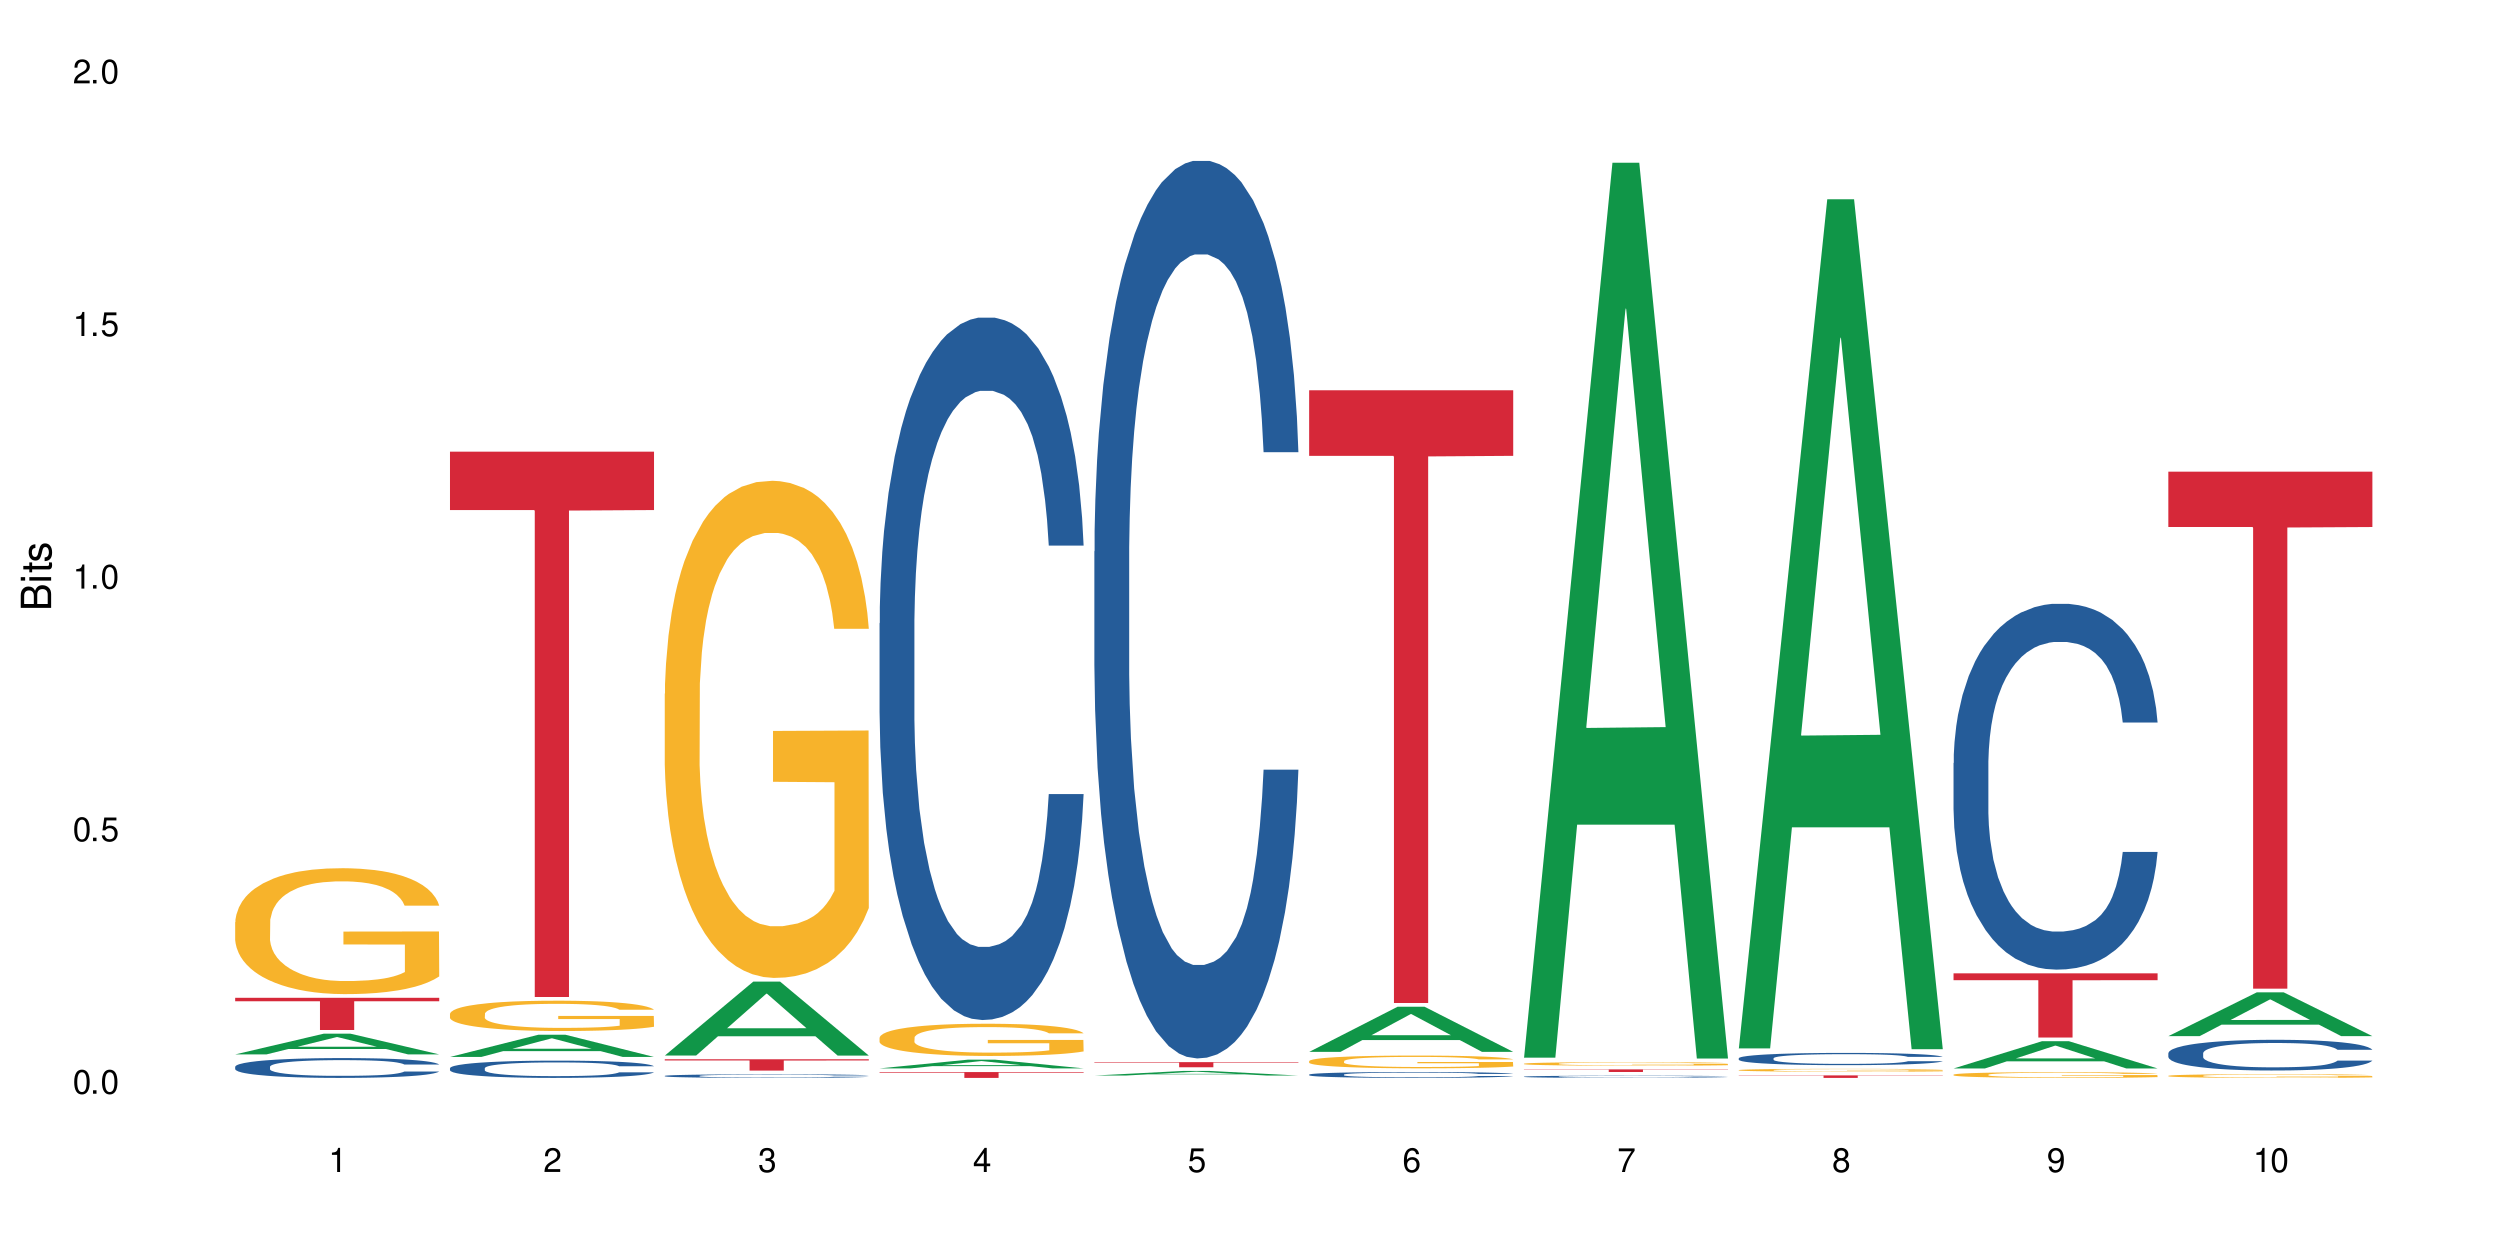 <?xml version="1.0" encoding="UTF-8"?>
<svg xmlns="http://www.w3.org/2000/svg" xmlns:xlink="http://www.w3.org/1999/xlink" width="720" height="360" viewBox="0 0 720 360">
<defs>
<g>
<g id="glyph-0-0">
</g>
<g id="glyph-0-1">
<path d="M 2.641 -6.938 C 2 -6.938 1.422 -6.656 1.078 -6.172 C 0.641 -5.562 0.406 -4.641 0.406 -3.359 C 0.406 -1.016 1.188 0.219 2.641 0.219 C 4.078 0.219 4.859 -1.016 4.859 -3.297 C 4.859 -4.641 4.656 -5.547 4.203 -6.172 C 3.844 -6.656 3.281 -6.938 2.641 -6.938 Z M 2.641 -6.188 C 3.547 -6.188 4 -5.25 4 -3.375 C 4 -1.406 3.562 -0.484 2.625 -0.484 C 1.734 -0.484 1.281 -1.438 1.281 -3.344 C 1.281 -5.25 1.734 -6.188 2.641 -6.188 Z M 2.641 -6.188 "/>
</g>
<g id="glyph-0-2">
<path d="M 1.828 -1 L 0.828 -1 L 0.828 0 L 1.828 0 Z M 1.828 -1 "/>
</g>
<g id="glyph-0-3">
<path d="M 4.562 -6.797 L 1.062 -6.797 L 0.547 -3.094 L 1.328 -3.094 C 1.719 -3.562 2.047 -3.734 2.578 -3.734 C 3.484 -3.734 4.062 -3.109 4.062 -2.094 C 4.062 -1.125 3.484 -0.531 2.578 -0.531 C 1.828 -0.531 1.375 -0.906 1.188 -1.672 L 0.328 -1.672 C 0.453 -1.109 0.547 -0.844 0.75 -0.594 C 1.125 -0.078 1.828 0.219 2.594 0.219 C 3.969 0.219 4.922 -0.781 4.922 -2.219 C 4.922 -3.562 4.031 -4.484 2.719 -4.484 C 2.25 -4.484 1.859 -4.359 1.469 -4.062 L 1.734 -5.969 L 4.562 -5.969 Z M 4.562 -6.797 "/>
</g>
<g id="glyph-0-4">
<path d="M 2.484 -4.938 L 2.484 0 L 3.328 0 L 3.328 -6.938 L 2.766 -6.938 C 2.469 -5.875 2.281 -5.734 0.984 -5.562 L 0.984 -4.938 Z M 2.484 -4.938 "/>
</g>
<g id="glyph-0-5">
<path d="M 4.859 -0.828 L 1.281 -0.828 C 1.359 -1.406 1.672 -1.781 2.5 -2.281 L 3.469 -2.828 C 4.406 -3.344 4.906 -4.062 4.906 -4.906 C 4.906 -5.484 4.672 -6.031 4.266 -6.406 C 3.859 -6.766 3.375 -6.938 2.719 -6.938 C 1.859 -6.938 1.219 -6.625 0.844 -6.031 C 0.609 -5.672 0.5 -5.234 0.484 -4.531 L 1.328 -4.531 C 1.359 -5.016 1.406 -5.281 1.531 -5.516 C 1.75 -5.938 2.188 -6.203 2.703 -6.203 C 3.469 -6.203 4.031 -5.641 4.031 -4.891 C 4.031 -4.344 3.719 -3.859 3.125 -3.516 L 2.234 -3 C 0.812 -2.172 0.406 -1.531 0.328 -0.016 L 4.859 -0.016 Z M 4.859 -0.828 "/>
</g>
<g id="glyph-0-6">
<path d="M 2.125 -3.188 L 2.578 -3.188 C 3.5 -3.188 3.984 -2.766 3.984 -1.922 C 3.984 -1.062 3.469 -0.531 2.594 -0.531 C 1.656 -0.531 1.203 -1 1.156 -2.016 L 0.312 -2.016 C 0.344 -1.453 0.438 -1.094 0.609 -0.781 C 0.953 -0.109 1.625 0.219 2.547 0.219 C 3.953 0.219 4.859 -0.625 4.859 -1.938 C 4.859 -2.828 4.516 -3.297 3.703 -3.594 C 4.344 -3.844 4.656 -4.328 4.656 -5.031 C 4.656 -6.219 3.875 -6.938 2.578 -6.938 C 1.203 -6.938 0.484 -6.172 0.453 -4.703 L 1.297 -4.703 C 1.312 -5.125 1.344 -5.359 1.453 -5.578 C 1.641 -5.969 2.062 -6.203 2.594 -6.203 C 3.344 -6.203 3.797 -5.75 3.797 -5 C 3.797 -4.516 3.609 -4.219 3.25 -4.047 C 3.016 -3.953 2.703 -3.922 2.125 -3.906 Z M 2.125 -3.188 "/>
</g>
<g id="glyph-0-7">
<path d="M 3.141 -1.672 L 3.141 0 L 3.984 0 L 3.984 -1.672 L 4.984 -1.672 L 4.984 -2.438 L 3.984 -2.438 L 3.984 -6.938 L 3.359 -6.938 L 0.266 -2.578 L 0.266 -1.672 Z M 3.141 -2.438 L 1 -2.438 L 3.141 -5.5 Z M 3.141 -2.438 "/>
</g>
<g id="glyph-0-8">
<path d="M 4.781 -5.125 C 4.609 -6.266 3.891 -6.938 2.844 -6.938 C 2.094 -6.938 1.422 -6.578 1.031 -5.953 C 0.594 -5.266 0.406 -4.422 0.406 -3.172 C 0.406 -2 0.578 -1.25 0.984 -0.641 C 1.359 -0.078 1.953 0.219 2.703 0.219 C 3.984 0.219 4.922 -0.75 4.922 -2.094 C 4.922 -3.375 4.062 -4.281 2.844 -4.281 C 2.172 -4.281 1.641 -4.031 1.281 -3.516 C 1.281 -5.234 1.828 -6.188 2.797 -6.188 C 3.391 -6.188 3.797 -5.797 3.938 -5.125 Z M 2.734 -3.531 C 3.547 -3.531 4.062 -2.953 4.062 -2.031 C 4.062 -1.156 3.484 -0.531 2.703 -0.531 C 1.922 -0.531 1.328 -1.188 1.328 -2.078 C 1.328 -2.938 1.906 -3.531 2.734 -3.531 Z M 2.734 -3.531 "/>
</g>
<g id="glyph-0-9">
<path d="M 4.984 -6.797 L 0.438 -6.797 L 0.438 -5.969 L 4.109 -5.969 C 2.5 -3.656 1.828 -2.234 1.328 0 L 2.219 0 C 2.594 -2.172 3.453 -4.047 4.984 -6.094 Z M 4.984 -6.797 "/>
</g>
<g id="glyph-0-10">
<path d="M 3.75 -3.656 C 4.469 -4.094 4.688 -4.438 4.688 -5.078 C 4.688 -6.172 3.844 -6.938 2.641 -6.938 C 1.438 -6.938 0.594 -6.172 0.594 -5.094 C 0.594 -4.438 0.812 -4.094 1.516 -3.656 C 0.734 -3.266 0.359 -2.703 0.359 -1.922 C 0.359 -0.656 1.281 0.219 2.641 0.219 C 3.984 0.219 4.922 -0.656 4.922 -1.922 C 4.922 -2.703 4.531 -3.266 3.75 -3.656 Z M 2.641 -6.188 C 3.359 -6.188 3.812 -5.75 3.812 -5.062 C 3.812 -4.406 3.344 -3.984 2.641 -3.984 C 1.922 -3.984 1.453 -4.406 1.453 -5.078 C 1.453 -5.75 1.922 -6.188 2.641 -6.188 Z M 2.641 -3.266 C 3.484 -3.266 4.062 -2.719 4.062 -1.906 C 4.062 -1.078 3.484 -0.531 2.625 -0.531 C 1.797 -0.531 1.219 -1.094 1.219 -1.906 C 1.219 -2.719 1.781 -3.266 2.641 -3.266 Z M 2.641 -3.266 "/>
</g>
<g id="glyph-0-11">
<path d="M 0.516 -1.578 C 0.672 -0.453 1.406 0.219 2.438 0.219 C 3.188 0.219 3.859 -0.141 4.266 -0.766 C 4.688 -1.453 4.891 -2.297 4.891 -3.547 C 4.891 -4.719 4.703 -5.453 4.312 -6.078 C 3.938 -6.641 3.344 -6.938 2.594 -6.938 C 1.297 -6.938 0.359 -5.969 0.359 -4.625 C 0.359 -3.344 1.234 -2.453 2.453 -2.453 C 3.094 -2.453 3.578 -2.672 4.016 -3.203 C 4 -1.484 3.469 -0.531 2.5 -0.531 C 1.906 -0.531 1.484 -0.906 1.359 -1.578 Z M 2.578 -6.203 C 3.375 -6.203 3.969 -5.531 3.969 -4.641 C 3.969 -3.797 3.391 -3.188 2.547 -3.188 C 1.734 -3.188 1.234 -3.766 1.234 -4.688 C 1.234 -5.562 1.797 -6.203 2.578 -6.203 Z M 2.578 -6.203 "/>
</g>
<g id="glyph-1-0">
</g>
<g id="glyph-1-1">
<path d="M 0 -0.953 L 0 -4.891 C 0 -5.719 -0.234 -6.344 -0.734 -6.797 C -1.188 -7.234 -1.812 -7.469 -2.5 -7.469 C -3.547 -7.469 -4.188 -7 -4.625 -5.875 C -4.984 -6.688 -5.625 -7.094 -6.531 -7.094 C -7.172 -7.094 -7.734 -6.859 -8.141 -6.391 C -8.562 -5.922 -8.75 -5.344 -8.75 -4.5 L -8.75 -0.953 Z M -4.984 -2.062 L -7.766 -2.062 L -7.766 -4.219 C -7.766 -4.844 -7.688 -5.203 -7.453 -5.5 C -7.219 -5.812 -6.859 -5.969 -6.375 -5.969 C -5.891 -5.969 -5.531 -5.812 -5.297 -5.5 C -5.062 -5.203 -4.984 -4.844 -4.984 -4.219 Z M -0.984 -2.062 L -4 -2.062 L -4 -4.781 C -4 -5.766 -3.438 -6.359 -2.484 -6.359 C -1.547 -6.359 -0.984 -5.766 -0.984 -4.781 Z M -0.984 -2.062 "/>
</g>
<g id="glyph-1-2">
<path d="M -6.281 -1.797 L -6.281 -0.797 L 0 -0.797 L 0 -1.797 Z M -8.75 -1.797 L -8.75 -0.797 L -7.484 -0.797 L -7.484 -1.797 Z M -8.75 -1.797 "/>
</g>
<g id="glyph-1-3">
<path d="M -6.281 -3.047 L -6.281 -2.016 L -8.016 -2.016 L -8.016 -1.016 L -6.281 -1.016 L -6.281 -0.172 L -5.469 -0.172 L -5.469 -1.016 L -0.719 -1.016 C -0.078 -1.016 0.281 -1.453 0.281 -2.234 C 0.281 -2.5 0.25 -2.719 0.188 -3.047 L -0.641 -3.047 C -0.609 -2.906 -0.594 -2.766 -0.594 -2.562 C -0.594 -2.141 -0.719 -2.016 -1.156 -2.016 L -5.469 -2.016 L -5.469 -3.047 Z M -6.281 -3.047 "/>
</g>
<g id="glyph-1-4">
<path d="M -4.531 -5.25 C -5.766 -5.25 -6.469 -4.422 -6.469 -2.969 C -6.469 -1.516 -5.719 -0.562 -4.547 -0.562 C -3.562 -0.562 -3.094 -1.062 -2.734 -2.562 L -2.516 -3.484 C -2.344 -4.188 -2.094 -4.469 -1.641 -4.469 C -1.047 -4.469 -0.641 -3.875 -0.641 -3 C -0.641 -2.453 -0.797 -2 -1.062 -1.75 C -1.25 -1.594 -1.422 -1.531 -1.875 -1.469 L -1.875 -0.406 C -0.422 -0.453 0.281 -1.266 0.281 -2.922 C 0.281 -4.5 -0.5 -5.516 -1.719 -5.516 C -2.656 -5.516 -3.172 -4.984 -3.469 -3.734 L -3.703 -2.766 C -3.891 -1.953 -4.156 -1.609 -4.594 -1.609 C -5.188 -1.609 -5.547 -2.125 -5.547 -2.938 C -5.547 -3.75 -5.203 -4.172 -4.531 -4.203 Z M -4.531 -5.25 "/>
</g>
</g>
</defs>
<rect x="-72" y="-36" width="864" height="432" fill="rgb(100%, 100%, 100%)" fill-opacity="1"/>
<path fill-rule="nonzero" fill="rgb(6.275%, 58.824%, 28.235%)" fill-opacity="1" d="M 67.73 303.664 L 67.793 303.656 L 93.223 297.703 L 100.945 297.703 L 126.5 303.668 L 117.52 303.668 L 111.117 302.109 L 83.051 302.109 L 76.773 303.664 L 67.73 303.664 L 85.75 301.465 L 108.543 301.461 L 97.176 298.676 L 97.051 298.672 L 96.926 298.688 L 85.688 301.461 L 85.75 301.465 Z M 67.73 303.664 "/>
<path fill-rule="nonzero" fill="rgb(14.51%, 36.078%, 60%)" fill-opacity="1" d="M 67.73 307.211 L 67.801 307.207 L 67.801 307.082 L 68.02 306.883 L 68.52 306.633 L 69.02 306.461 L 70.312 306.152 L 72.102 305.855 L 73.965 305.625 L 75.328 305.488 L 76.547 305.387 L 79.34 305.191 L 81.133 305.094 L 83.066 305.004 L 85.434 304.918 L 87.152 304.863 L 91.023 304.781 L 93.891 304.746 L 96.113 304.73 L 100.914 304.73 L 103.781 304.75 L 105.859 304.777 L 108.152 304.816 L 110.086 304.863 L 113.457 304.98 L 116.465 305.125 L 117.828 305.207 L 119.977 305.371 L 121.625 305.527 L 122.773 305.664 L 124.062 305.855 L 125.207 306.09 L 126.07 306.355 L 126.5 306.582 L 116.465 306.582 L 115.965 306.371 L 115.391 306.211 L 114.316 305.996 L 113.238 305.844 L 111.734 305.695 L 110.375 305.594 L 108.512 305.496 L 106.863 305.434 L 105.141 305.387 L 103.492 305.355 L 100.34 305.324 L 96.684 305.324 L 95.324 305.332 L 92.527 305.375 L 91.023 305.41 L 88.871 305.484 L 87.367 305.555 L 85.578 305.656 L 84.359 305.746 L 82.852 305.883 L 81.777 306 L 80.559 306.172 L 79.844 306.305 L 79.199 306.449 L 78.625 306.621 L 78.195 306.805 L 77.906 306.996 L 77.766 307.188 L 77.766 307.996 L 77.906 308.184 L 78.266 308.402 L 79.199 308.719 L 80.559 308.996 L 82.137 309.215 L 83.641 309.371 L 84.5 309.445 L 85.648 309.527 L 87.441 309.633 L 90.02 309.738 L 91.523 309.777 L 93.816 309.82 L 96.184 309.84 L 99.336 309.84 L 102.133 309.82 L 103.996 309.793 L 105.93 309.754 L 108.582 309.664 L 110.23 309.582 L 111.664 309.48 L 112.738 309.383 L 113.457 309.297 L 114.531 309.137 L 115.391 308.961 L 116.035 308.777 L 116.465 308.598 L 126.5 308.598 L 126.07 308.809 L 125.422 309.012 L 124.777 309.164 L 123.777 309.344 L 122.629 309.508 L 120.98 309.691 L 119.617 309.809 L 117.828 309.941 L 116.18 310.039 L 114.387 310.129 L 111.734 310.23 L 110.016 310.285 L 108.152 310.332 L 105.93 310.375 L 103.137 310.41 L 100.125 310.43 L 97.328 310.438 L 94.32 310.426 L 92.098 310.406 L 89.16 310.359 L 85.504 310.262 L 82.852 310.164 L 80.773 310.066 L 78.984 309.961 L 76.977 309.82 L 74.395 309.59 L 72.82 309.414 L 71.746 309.266 L 70.527 309.062 L 69.664 308.883 L 68.664 308.59 L 67.945 308.219 L 67.73 307.934 Z M 67.73 307.211 "/>
<path fill-rule="nonzero" fill="rgb(96.863%, 70.196%, 16.863%)" fill-opacity="1" d="M 67.73 265.578 L 67.801 265.543 L 67.801 264.883 L 68.09 263.391 L 68.805 261.336 L 69.738 259.648 L 70.742 258.324 L 71.387 257.629 L 72.461 256.633 L 73.395 255.906 L 75.758 254.414 L 78.77 253.023 L 80.418 252.43 L 82.281 251.867 L 84.93 251.234 L 86.148 251.004 L 89.875 250.473 L 94.105 250.145 L 98.762 250.043 L 100.914 250.078 L 103.852 250.211 L 107.863 250.574 L 110.16 250.906 L 111.949 251.234 L 113.812 251.668 L 116.105 252.328 L 118.258 253.125 L 119.977 253.918 L 121.695 254.914 L 123.129 255.973 L 124.348 257.133 L 125.422 258.523 L 126.07 259.68 L 126.5 260.84 L 116.535 260.84 L 115.965 259.68 L 115.32 258.789 L 114.242 257.695 L 113.168 256.898 L 112.094 256.27 L 110.086 255.41 L 108.367 254.879 L 106.215 254.414 L 104.137 254.117 L 101.773 253.918 L 100.34 253.852 L 96.543 253.852 L 93.102 254.086 L 91.094 254.348 L 89.66 254.613 L 87.656 255.109 L 86.438 255.508 L 85.719 255.773 L 83.57 256.801 L 82.137 257.727 L 81.348 258.355 L 80.344 259.352 L 79.629 260.246 L 78.84 261.57 L 78.41 262.562 L 77.836 264.816 L 77.766 270.777 L 77.98 272.035 L 78.41 273.395 L 78.984 274.586 L 79.844 275.844 L 80.703 276.805 L 82.207 278.098 L 83.496 278.957 L 84.5 279.52 L 86.438 280.414 L 87.227 280.711 L 89.09 281.309 L 91.023 281.773 L 93.387 282.168 L 95.18 282.367 L 98.047 282.535 L 101.703 282.535 L 106 282.336 L 108.727 282.07 L 110.59 281.805 L 111.809 281.574 L 113.312 281.211 L 114.387 280.879 L 115.391 280.516 L 116.609 279.949 L 116.609 272.035 L 98.906 272.004 L 98.906 268.293 L 126.426 268.258 L 126.5 281.211 L 124.992 282.105 L 123.129 282.965 L 121.34 283.629 L 119.477 284.191 L 116.824 284.82 L 114.672 285.219 L 111.375 285.68 L 108.367 285.98 L 105.215 286.176 L 102.418 286.277 L 99.121 286.309 L 96.184 286.242 L 93.031 286.047 L 90.52 285.781 L 88.227 285.449 L 85.934 285.02 L 83.066 284.324 L 81.203 283.758 L 79.27 283.062 L 77.336 282.234 L 75.613 281.344 L 74.469 280.645 L 73.32 279.852 L 72.102 278.859 L 70.957 277.73 L 70.098 276.707 L 69.309 275.547 L 68.734 274.453 L 68.16 272.961 L 67.875 271.77 L 67.73 270.742 Z M 67.73 265.578 "/>
<path fill-rule="nonzero" fill="rgb(83.922%, 15.686%, 22.353%)" fill-opacity="1" d="M 67.73 287.371 L 126.5 287.371 L 126.5 288.363 L 102.008 288.371 L 102.008 296.641 L 92.152 296.641 L 92.152 288.379 L 92.008 288.363 L 67.73 288.363 Z M 67.73 287.371 "/>
<path fill-rule="nonzero" fill="rgb(6.275%, 58.824%, 28.235%)" fill-opacity="1" d="M 129.594 304.398 L 129.656 304.395 L 155.082 297.996 L 162.805 297.996 L 188.359 304.406 L 179.383 304.406 L 172.977 302.73 L 144.91 302.73 L 138.633 304.398 L 129.594 304.398 L 147.613 302.039 L 170.402 302.035 L 159.039 299.043 L 158.914 299.039 L 158.789 299.055 L 147.547 302.035 L 147.613 302.039 Z M 129.594 304.398 "/>
<path fill-rule="nonzero" fill="rgb(14.51%, 36.078%, 60%)" fill-opacity="1" d="M 129.594 307.629 L 129.664 307.625 L 129.664 307.516 L 129.879 307.34 L 130.379 307.125 L 130.883 306.973 L 132.172 306.707 L 133.965 306.445 L 135.828 306.246 L 137.188 306.129 L 138.406 306.039 L 141.203 305.871 L 142.992 305.785 L 144.93 305.707 L 147.293 305.629 L 149.016 305.582 L 152.883 305.512 L 155.75 305.48 L 157.973 305.465 L 162.773 305.465 L 165.641 305.484 L 167.719 305.508 L 170.012 305.543 L 171.949 305.582 L 175.316 305.684 L 178.324 305.809 L 179.688 305.883 L 181.836 306.023 L 183.484 306.16 L 184.633 306.277 L 185.922 306.445 L 187.07 306.652 L 187.93 306.883 L 188.359 307.078 L 178.324 307.078 L 177.824 306.895 L 177.25 306.754 L 176.176 306.57 L 175.102 306.438 L 173.598 306.305 L 172.234 306.219 L 170.371 306.133 L 168.723 306.078 L 167.004 306.039 L 165.355 306.012 L 162.199 305.984 L 158.547 305.984 L 157.184 305.992 L 154.391 306.027 L 152.883 306.059 L 150.734 306.125 L 149.23 306.184 L 147.438 306.273 L 146.219 306.352 L 144.715 306.469 L 143.641 306.574 L 142.422 306.723 L 141.703 306.836 L 141.059 306.965 L 140.484 307.113 L 140.055 307.273 L 139.77 307.441 L 139.625 307.605 L 139.625 308.309 L 139.77 308.473 L 140.129 308.664 L 141.059 308.941 L 142.422 309.184 L 143.996 309.371 L 145.504 309.508 L 146.363 309.574 L 147.508 309.645 L 149.301 309.734 L 151.879 309.828 L 153.387 309.863 L 155.68 309.898 L 158.043 309.918 L 161.199 309.918 L 163.992 309.898 L 165.855 309.875 L 167.789 309.84 L 170.441 309.762 L 172.09 309.691 L 173.523 309.605 L 174.598 309.52 L 175.316 309.445 L 176.391 309.305 L 177.25 309.148 L 177.895 308.992 L 178.324 308.836 L 188.359 308.836 L 187.93 309.02 L 187.285 309.195 L 186.641 309.328 L 185.637 309.484 L 184.488 309.629 L 182.84 309.785 L 181.48 309.891 L 179.688 310.004 L 178.039 310.09 L 176.246 310.168 L 173.598 310.258 L 171.875 310.305 L 170.012 310.344 L 167.789 310.383 L 164.996 310.414 L 161.984 310.43 L 159.191 310.438 L 156.18 310.426 L 153.957 310.41 L 151.02 310.367 L 147.367 310.285 L 144.715 310.199 L 142.637 310.113 L 140.844 310.023 L 138.836 309.898 L 136.258 309.699 L 134.68 309.547 L 133.605 309.418 L 132.387 309.242 L 131.527 309.082 L 130.523 308.828 L 129.809 308.504 L 129.594 308.254 Z M 129.594 307.629 "/>
<path fill-rule="nonzero" fill="rgb(96.863%, 70.196%, 16.863%)" fill-opacity="1" d="M 129.594 291.938 L 129.664 291.93 L 129.664 291.773 L 129.949 291.414 L 130.668 290.918 L 131.598 290.512 L 132.602 290.191 L 133.246 290.023 L 134.32 289.785 L 135.254 289.609 L 137.617 289.25 L 140.629 288.914 L 142.277 288.77 L 144.141 288.633 L 146.793 288.484 L 148.012 288.426 L 151.738 288.301 L 155.965 288.219 L 160.625 288.195 L 162.773 288.203 L 165.711 288.234 L 169.727 288.324 L 172.02 288.402 L 173.812 288.484 L 175.676 288.586 L 177.969 288.746 L 180.117 288.938 L 181.836 289.129 L 183.559 289.367 L 184.992 289.625 L 186.211 289.902 L 187.285 290.238 L 187.93 290.52 L 188.359 290.797 L 178.398 290.797 L 177.824 290.52 L 177.18 290.301 L 176.105 290.039 L 175.031 289.848 L 173.953 289.695 L 171.949 289.488 L 170.227 289.359 L 168.078 289.25 L 166 289.176 L 163.633 289.129 L 162.199 289.113 L 158.402 289.113 L 154.961 289.168 L 152.957 289.234 L 151.523 289.297 L 149.516 289.418 L 148.297 289.512 L 147.582 289.578 L 145.43 289.824 L 143.996 290.047 L 143.207 290.199 L 142.207 290.438 L 141.488 290.652 L 140.699 290.973 L 140.27 291.211 L 139.695 291.754 L 139.625 293.191 L 139.84 293.496 L 140.27 293.824 L 140.844 294.109 L 141.703 294.414 L 142.562 294.645 L 144.07 294.957 L 145.359 295.164 L 146.363 295.301 L 148.297 295.516 L 149.086 295.586 L 150.949 295.73 L 152.883 295.844 L 155.25 295.938 L 157.039 295.988 L 159.906 296.027 L 163.562 296.027 L 167.863 295.98 L 170.586 295.914 L 172.449 295.852 L 173.668 295.797 L 175.172 295.707 L 176.246 295.629 L 177.25 295.539 L 178.469 295.402 L 178.469 293.496 L 160.766 293.488 L 160.766 292.594 L 188.289 292.586 L 188.359 295.707 L 186.855 295.922 L 184.992 296.129 L 183.199 296.289 L 181.336 296.426 L 178.684 296.578 L 176.535 296.672 L 173.238 296.785 L 170.227 296.855 L 167.074 296.906 L 164.277 296.93 L 160.984 296.938 L 158.043 296.922 L 154.891 296.871 L 152.383 296.809 L 150.09 296.73 L 147.797 296.625 L 144.93 296.457 L 143.066 296.32 L 141.129 296.156 L 139.195 295.953 L 137.477 295.738 L 136.328 295.57 L 135.184 295.379 L 133.965 295.141 L 132.816 294.871 L 131.957 294.621 L 131.168 294.344 L 130.594 294.078 L 130.023 293.719 L 129.734 293.434 L 129.594 293.184 Z M 129.594 291.938 "/>
<path fill-rule="nonzero" fill="rgb(83.922%, 15.686%, 22.353%)" fill-opacity="1" d="M 129.594 130.086 L 188.359 130.086 L 188.359 146.895 L 163.867 147.043 L 163.867 287.133 L 154.012 287.133 L 154.012 147.191 L 153.871 146.895 L 129.594 146.895 Z M 129.594 130.086 "/>
<path fill-rule="nonzero" fill="rgb(6.275%, 58.824%, 28.235%)" fill-opacity="1" d="M 191.453 303.992 L 191.516 303.973 L 216.945 282.703 L 224.668 282.703 L 250.219 304.012 L 241.242 304.012 L 234.84 298.449 L 206.773 298.449 L 200.492 303.992 L 191.453 303.992 L 209.473 296.148 L 232.266 296.129 L 220.898 286.188 L 220.773 286.168 L 220.648 286.227 L 209.41 296.129 L 209.473 296.148 Z M 191.453 303.992 "/>
<path fill-rule="nonzero" fill="rgb(14.51%, 36.078%, 60%)" fill-opacity="1" d="M 191.453 309.848 L 191.523 309.848 L 191.523 309.824 L 191.738 309.789 L 192.242 309.746 L 192.742 309.715 L 194.031 309.656 L 195.824 309.602 L 197.688 309.562 L 199.051 309.535 L 200.27 309.516 L 203.062 309.48 L 204.855 309.465 L 206.789 309.449 L 209.156 309.434 L 210.875 309.422 L 214.746 309.406 L 217.613 309.402 L 219.832 309.398 L 224.637 309.398 L 227.5 309.402 L 229.582 309.406 L 231.875 309.414 L 233.809 309.422 L 237.176 309.445 L 240.188 309.469 L 241.547 309.484 L 243.699 309.516 L 245.348 309.543 L 246.492 309.566 L 247.785 309.602 L 248.93 309.645 L 249.789 309.695 L 250.219 309.734 L 240.188 309.734 L 239.684 309.695 L 239.113 309.668 L 238.035 309.629 L 236.961 309.602 L 235.457 309.574 L 234.094 309.555 L 232.23 309.539 L 230.582 309.527 L 228.863 309.516 L 227.215 309.512 L 224.062 309.508 L 219.043 309.508 L 216.25 309.516 L 214.746 309.523 L 212.594 309.535 L 211.09 309.547 L 209.297 309.566 L 208.078 309.582 L 205.5 309.629 L 204.281 309.66 L 203.566 309.684 L 202.918 309.711 L 202.348 309.742 L 201.918 309.777 L 201.629 309.812 L 201.484 309.844 L 201.484 309.992 L 201.629 310.027 L 201.988 310.066 L 202.918 310.125 L 204.281 310.176 L 205.859 310.215 L 207.363 310.242 L 208.223 310.254 L 209.371 310.27 L 211.16 310.289 L 213.742 310.309 L 215.246 310.316 L 217.539 310.324 L 219.906 310.328 L 223.059 310.328 L 225.852 310.324 L 227.715 310.32 L 229.652 310.312 L 232.305 310.297 L 233.953 310.281 L 235.387 310.262 L 236.461 310.242 L 237.176 310.23 L 238.254 310.199 L 239.113 310.168 L 239.758 310.133 L 240.188 310.102 L 250.219 310.102 L 249.789 310.141 L 249.145 310.176 L 248.5 310.203 L 247.496 310.238 L 246.352 310.266 L 244.703 310.301 L 243.34 310.32 L 241.547 310.344 L 239.898 310.363 L 238.109 310.379 L 235.457 310.398 L 233.738 310.41 L 231.875 310.418 L 229.652 310.426 L 226.855 310.43 L 223.848 310.434 L 221.051 310.438 L 218.043 310.434 L 215.82 310.43 L 212.883 310.422 L 209.227 310.406 L 206.574 310.387 L 204.496 310.367 L 202.703 310.348 L 200.699 310.324 L 198.117 310.281 L 196.543 310.25 L 195.465 310.223 L 194.246 310.188 L 193.387 310.152 L 192.383 310.102 L 191.668 310.031 L 191.453 309.98 Z M 191.453 309.848 "/>
<path fill-rule="nonzero" fill="rgb(96.863%, 70.196%, 16.863%)" fill-opacity="1" d="M 191.453 199.789 L 191.523 199.656 L 191.523 197.043 L 191.812 191.16 L 192.527 183.051 L 193.461 176.383 L 194.461 171.152 L 195.109 168.406 L 196.184 164.484 L 197.113 161.605 L 199.48 155.723 L 202.488 150.23 L 204.137 147.879 L 206 145.652 L 208.652 143.168 L 209.871 142.254 L 213.598 140.164 L 217.828 138.855 L 222.484 138.461 L 224.637 138.594 L 227.574 139.117 L 231.586 140.555 L 233.879 141.863 L 235.672 143.168 L 237.535 144.871 L 239.828 147.484 L 241.98 150.625 L 243.699 153.762 L 245.418 157.684 L 246.852 161.867 L 248.07 166.445 L 249.145 171.938 L 249.789 176.512 L 250.219 181.09 L 240.258 181.09 L 239.684 176.512 L 239.039 172.984 L 237.965 168.668 L 236.891 165.531 L 235.816 163.047 L 233.809 159.645 L 232.09 157.555 L 229.938 155.723 L 227.859 154.547 L 225.496 153.762 L 224.062 153.5 L 220.262 153.5 L 216.824 154.414 L 214.816 155.461 L 213.383 156.508 L 211.375 158.469 L 210.156 160.039 L 209.441 161.082 L 207.293 165.137 L 205.859 168.797 L 205.07 171.281 L 204.066 175.207 L 203.348 178.738 L 202.562 183.969 L 202.133 187.891 L 201.559 196.781 L 201.484 220.316 L 201.703 225.285 L 202.133 230.648 L 202.703 235.355 L 203.566 240.324 L 204.426 244.117 L 205.93 249.215 L 207.219 252.617 L 208.223 254.84 L 210.156 258.367 L 210.945 259.547 L 212.809 261.898 L 214.746 263.73 L 217.109 265.301 L 218.902 266.082 L 221.77 266.738 L 225.422 266.738 L 229.723 265.953 L 232.445 264.906 L 234.309 263.859 L 235.527 262.945 L 237.035 261.508 L 238.109 260.199 L 239.113 258.762 L 240.332 256.539 L 240.332 225.285 L 222.629 225.156 L 222.629 210.512 L 250.148 210.379 L 250.219 261.508 L 248.715 265.039 L 246.852 268.438 L 245.059 271.055 L 243.195 273.277 L 240.547 275.762 L 238.395 277.328 L 235.098 279.16 L 232.09 280.336 L 228.934 281.121 L 226.141 281.512 L 222.844 281.645 L 219.906 281.383 L 216.75 280.598 L 214.242 279.551 L 211.949 278.246 L 209.656 276.543 L 206.789 273.797 L 204.926 271.574 L 202.992 268.828 L 201.055 265.562 L 199.336 262.031 L 198.191 259.285 L 197.043 256.145 L 195.824 252.223 L 194.68 247.777 L 193.816 243.723 L 193.031 239.148 L 192.457 234.832 L 191.883 228.949 L 191.598 224.242 L 191.453 220.188 Z M 191.453 199.789 "/>
<path fill-rule="nonzero" fill="rgb(83.922%, 15.686%, 22.353%)" fill-opacity="1" d="M 191.453 305.074 L 250.219 305.074 L 250.219 305.422 L 225.727 305.426 L 225.727 308.336 L 215.875 308.336 L 215.875 305.43 L 215.73 305.422 L 191.453 305.422 Z M 191.453 305.074 "/>
<path fill-rule="nonzero" fill="rgb(6.275%, 58.824%, 28.235%)" fill-opacity="1" d="M 253.312 307.691 L 253.375 307.691 L 278.805 305.18 L 286.527 305.18 L 312.082 307.695 L 303.102 307.695 L 296.699 307.039 L 268.633 307.039 L 262.355 307.691 L 253.312 307.691 L 271.332 306.766 L 294.125 306.766 L 282.762 305.59 L 282.633 305.59 L 282.508 305.598 L 271.27 306.766 L 271.332 306.766 Z M 253.312 307.691 "/>
<path fill-rule="nonzero" fill="rgb(14.51%, 36.078%, 60%)" fill-opacity="1" d="M 253.312 179.508 L 253.387 179.32 L 253.387 174.883 L 253.602 167.859 L 254.102 158.984 L 254.605 152.879 L 255.895 141.973 L 257.684 131.434 L 259.547 123.297 L 260.91 118.488 L 262.129 114.793 L 264.922 107.949 L 266.715 104.438 L 268.652 101.293 L 271.016 98.148 L 272.734 96.301 L 276.605 93.344 L 279.473 92.047 L 281.695 91.492 L 286.496 91.492 L 289.363 92.234 L 291.441 93.156 L 293.734 94.637 L 295.668 96.301 L 299.039 100.367 L 302.047 105.547 L 303.41 108.504 L 305.559 114.238 L 307.207 119.785 L 308.355 124.59 L 309.645 131.434 L 310.793 139.754 L 311.652 149.184 L 312.082 157.133 L 302.047 157.133 L 301.547 149.738 L 300.973 144.004 L 299.898 136.426 L 298.824 131.062 L 297.316 125.699 L 295.957 122.188 L 294.094 118.676 L 292.445 116.457 L 290.723 114.793 L 289.074 113.684 L 285.922 112.574 L 282.266 112.574 L 280.906 112.941 L 278.109 114.422 L 276.605 115.715 L 274.457 118.305 L 272.949 120.707 L 271.16 124.406 L 269.941 127.551 L 268.434 132.355 L 267.359 136.609 L 266.141 142.711 L 265.426 147.332 L 264.781 152.512 L 264.207 158.613 L 263.777 165.086 L 263.492 171.926 L 263.348 178.582 L 263.348 207.242 L 263.492 213.898 L 263.848 221.664 L 264.781 232.941 L 266.141 242.742 L 267.719 250.508 L 269.223 256.055 L 270.082 258.645 L 271.23 261.602 L 273.023 265.301 L 275.602 269 L 277.105 270.477 L 279.402 271.957 L 281.766 272.695 L 284.918 272.695 L 287.715 271.957 L 289.578 271.031 L 291.512 269.555 L 294.164 266.41 L 295.812 263.453 L 297.246 259.938 L 298.32 256.426 L 299.039 253.465 L 300.113 247.734 L 300.973 241.449 L 301.617 234.977 L 302.047 228.691 L 312.082 228.691 L 311.652 236.086 L 311.008 243.297 L 310.363 248.66 L 309.359 255.129 L 308.211 260.863 L 306.562 267.336 L 305.203 271.586 L 303.41 276.211 L 301.762 279.723 L 299.969 282.867 L 297.316 286.562 L 295.598 288.414 L 293.734 290.078 L 291.512 291.555 L 288.719 292.852 L 285.707 293.59 L 282.914 293.773 L 279.902 293.406 L 277.68 292.664 L 274.742 291 L 271.086 287.672 L 268.434 284.16 L 266.355 280.648 L 264.566 276.949 L 262.559 271.957 L 259.98 263.82 L 258.402 257.535 L 257.328 252.355 L 256.109 245.145 L 255.25 238.676 L 254.246 228.32 L 253.527 215.191 L 253.312 205.023 Z M 253.312 179.508 "/>
<path fill-rule="nonzero" fill="rgb(96.863%, 70.196%, 16.863%)" fill-opacity="1" d="M 253.312 298.812 L 253.387 298.805 L 253.387 298.633 L 253.672 298.254 L 254.387 297.727 L 255.32 297.293 L 256.324 296.957 L 256.969 296.777 L 258.043 296.523 L 258.977 296.336 L 261.34 295.953 L 264.352 295.598 L 266 295.445 L 267.863 295.301 L 270.516 295.141 L 271.73 295.082 L 275.461 294.945 L 279.688 294.859 L 284.348 294.836 L 286.496 294.844 L 289.434 294.879 L 293.449 294.973 L 295.742 295.055 L 297.531 295.141 L 299.395 295.25 L 301.691 295.422 L 303.84 295.625 L 305.559 295.828 L 307.281 296.082 L 308.715 296.352 L 309.93 296.648 L 311.008 297.008 L 311.652 297.305 L 312.082 297.602 L 302.121 297.602 L 301.547 297.305 L 300.902 297.074 L 299.824 296.793 L 298.75 296.59 L 297.676 296.43 L 295.668 296.211 L 293.949 296.074 L 291.801 295.953 L 289.723 295.879 L 287.355 295.828 L 285.922 295.812 L 282.125 295.812 L 278.684 295.871 L 276.676 295.938 L 275.242 296.004 L 273.238 296.133 L 272.02 296.234 L 271.301 296.301 L 269.152 296.566 L 267.719 296.801 L 266.93 296.965 L 265.926 297.219 L 265.211 297.445 L 264.422 297.785 L 263.992 298.039 L 263.418 298.617 L 263.348 300.145 L 263.562 300.465 L 263.992 300.812 L 264.566 301.117 L 265.426 301.441 L 266.285 301.688 L 267.789 302.016 L 269.082 302.238 L 270.082 302.383 L 272.02 302.609 L 272.809 302.688 L 274.672 302.84 L 276.605 302.957 L 278.973 303.059 L 280.762 303.109 L 283.629 303.152 L 287.285 303.152 L 291.586 303.102 L 294.309 303.035 L 296.172 302.965 L 297.391 302.906 L 298.895 302.812 L 299.969 302.73 L 300.973 302.637 L 302.191 302.492 L 302.191 300.465 L 284.488 300.457 L 284.488 299.508 L 312.008 299.5 L 312.082 302.812 L 310.578 303.043 L 308.715 303.262 L 306.922 303.434 L 305.059 303.578 L 302.406 303.738 L 300.258 303.84 L 296.961 303.957 L 293.949 304.035 L 290.797 304.086 L 288 304.113 L 284.703 304.121 L 281.766 304.102 L 278.613 304.051 L 276.105 303.984 L 273.812 303.898 L 271.516 303.789 L 268.652 303.609 L 266.789 303.469 L 264.852 303.289 L 262.918 303.078 L 261.195 302.848 L 260.051 302.672 L 258.902 302.465 L 257.684 302.211 L 256.539 301.926 L 255.68 301.66 L 254.891 301.363 L 254.316 301.086 L 253.742 300.703 L 253.457 300.398 L 253.312 300.137 Z M 253.312 298.812 "/>
<path fill-rule="nonzero" fill="rgb(83.922%, 15.686%, 22.353%)" fill-opacity="1" d="M 253.312 308.754 L 312.082 308.754 L 312.082 308.938 L 287.59 308.938 L 287.59 310.438 L 277.734 310.438 L 277.734 308.938 L 253.312 308.938 Z M 253.312 308.754 "/>
<path fill-rule="nonzero" fill="rgb(6.275%, 58.824%, 28.235%)" fill-opacity="1" d="M 315.176 309.758 L 315.238 309.754 L 340.664 308.434 L 348.387 308.434 L 373.941 309.758 L 364.965 309.758 L 358.559 309.414 L 330.496 309.414 L 324.215 309.758 L 315.176 309.758 L 333.195 309.27 L 355.984 309.27 L 344.621 308.648 L 344.496 308.648 L 344.371 308.652 L 333.133 309.27 L 333.195 309.27 Z M 315.176 309.758 "/>
<path fill-rule="nonzero" fill="rgb(14.51%, 36.078%, 60%)" fill-opacity="1" d="M 315.176 158.816 L 315.246 158.578 L 315.246 152.906 L 315.461 143.93 L 315.961 132.586 L 316.465 124.789 L 317.754 110.852 L 319.547 97.383 L 321.41 86.984 L 322.77 80.844 L 323.988 76.117 L 326.785 67.375 L 328.578 62.887 L 330.512 58.867 L 332.875 54.852 L 334.598 52.488 L 338.465 48.707 L 341.332 47.055 L 343.555 46.344 L 348.355 46.344 L 351.223 47.289 L 353.301 48.473 L 355.594 50.363 L 357.531 52.488 L 360.898 57.688 L 363.91 64.301 L 365.27 68.082 L 367.422 75.406 L 369.07 82.496 L 370.215 88.641 L 371.504 97.383 L 372.652 108.016 L 373.512 120.066 L 373.941 130.227 L 363.91 130.227 L 363.406 120.773 L 362.832 113.449 L 361.758 103.762 L 360.684 96.91 L 359.18 90.059 L 357.816 85.566 L 355.953 81.078 L 354.305 78.242 L 352.586 76.117 L 350.938 74.699 L 347.785 73.281 L 344.129 73.281 L 342.766 73.754 L 339.973 75.645 L 338.465 77.297 L 336.316 80.605 L 334.812 83.676 L 333.02 88.402 L 331.801 92.422 L 330.297 98.562 L 329.223 103.996 L 328.004 111.797 L 327.285 117.703 L 326.641 124.316 L 326.066 132.113 L 325.637 140.387 L 325.352 149.129 L 325.207 157.633 L 325.207 194.258 L 325.352 202.762 L 325.711 212.688 L 326.641 227.102 L 328.004 239.621 L 329.578 249.547 L 331.086 256.637 L 331.945 259.941 L 333.09 263.723 L 334.883 268.449 L 337.465 273.176 L 338.969 275.066 L 341.262 276.953 L 343.625 277.898 L 346.781 277.898 L 349.574 276.953 L 351.438 275.773 L 353.375 273.883 L 356.023 269.867 L 357.672 266.086 L 359.105 261.598 L 360.184 257.109 L 360.898 253.328 L 361.973 246.004 L 362.832 237.969 L 363.48 229.699 L 363.91 221.664 L 373.941 221.664 L 373.512 231.117 L 372.867 240.332 L 372.223 247.184 L 371.219 255.453 L 370.07 262.777 L 368.422 271.047 L 367.062 276.484 L 365.27 282.391 L 363.621 286.879 L 361.832 290.895 L 359.18 295.621 L 357.457 297.984 L 355.594 300.109 L 353.375 302 L 350.578 303.656 L 347.57 304.602 L 344.773 304.836 L 341.762 304.363 L 339.543 303.418 L 336.602 301.293 L 332.949 297.039 L 330.297 292.551 L 328.219 288.059 L 326.426 283.336 L 324.418 276.953 L 321.84 266.559 L 320.262 258.523 L 319.188 251.91 L 317.969 242.695 L 317.109 234.426 L 316.105 221.191 L 315.391 204.418 L 315.176 191.422 Z M 315.176 158.816 "/>
<path fill-rule="nonzero" fill="rgb(83.922%, 15.686%, 22.353%)" fill-opacity="1" d="M 315.176 305.898 L 373.941 305.898 L 373.941 306.055 L 349.449 306.055 L 349.449 307.375 L 339.594 307.375 L 339.594 306.059 L 339.453 306.055 L 315.176 306.055 Z M 315.176 305.898 "/>
<path fill-rule="nonzero" fill="rgb(6.275%, 58.824%, 28.235%)" fill-opacity="1" d="M 377.035 302.934 L 377.098 302.922 L 402.527 289.93 L 410.25 289.93 L 435.805 302.945 L 426.824 302.945 L 420.422 299.547 L 392.355 299.547 L 386.078 302.934 L 377.035 302.934 L 395.055 298.145 L 417.848 298.129 L 406.48 292.059 L 406.355 292.043 L 406.23 292.082 L 394.992 298.129 L 395.055 298.145 Z M 377.035 302.934 "/>
<path fill-rule="nonzero" fill="rgb(14.51%, 36.078%, 60%)" fill-opacity="1" d="M 377.035 309.477 L 377.105 309.473 L 377.105 309.438 L 377.32 309.379 L 377.824 309.305 L 378.324 309.254 L 379.617 309.16 L 381.406 309.074 L 383.27 309.004 L 384.633 308.965 L 385.852 308.934 L 388.645 308.875 L 390.438 308.844 L 392.371 308.82 L 394.738 308.793 L 396.457 308.777 L 400.328 308.754 L 403.195 308.742 L 405.414 308.738 L 410.219 308.738 L 413.086 308.742 L 415.164 308.75 L 417.457 308.762 L 419.391 308.777 L 422.758 308.812 L 425.77 308.855 L 427.133 308.879 L 429.281 308.93 L 430.93 308.973 L 432.078 309.016 L 433.367 309.074 L 434.512 309.141 L 435.375 309.223 L 435.805 309.289 L 425.77 309.289 L 425.27 309.227 L 424.695 309.18 L 423.621 309.113 L 422.543 309.07 L 421.039 309.023 L 419.68 308.996 L 417.816 308.965 L 416.168 308.945 L 414.445 308.934 L 412.797 308.922 L 409.645 308.914 L 405.988 308.914 L 404.629 308.918 L 401.832 308.93 L 400.328 308.941 L 398.176 308.961 L 396.672 308.98 L 394.879 309.012 L 393.664 309.039 L 392.156 309.082 L 391.082 309.117 L 389.863 309.168 L 389.148 309.207 L 388.504 309.25 L 387.93 309.301 L 387.5 309.355 L 387.211 309.414 L 387.07 309.469 L 387.07 309.711 L 387.211 309.766 L 387.57 309.832 L 388.504 309.926 L 389.863 310.008 L 391.441 310.074 L 392.945 310.117 L 393.805 310.141 L 394.953 310.164 L 396.742 310.195 L 399.324 310.227 L 400.828 310.238 L 403.121 310.254 L 405.488 310.258 L 408.641 310.258 L 411.438 310.254 L 413.301 310.246 L 415.234 310.23 L 417.887 310.207 L 419.535 310.18 L 420.969 310.152 L 422.043 310.121 L 422.758 310.098 L 423.836 310.051 L 424.695 309.996 L 425.34 309.941 L 425.77 309.891 L 435.805 309.891 L 435.375 309.953 L 434.727 310.012 L 434.082 310.059 L 433.078 310.109 L 431.934 310.16 L 430.285 310.215 L 428.922 310.25 L 427.133 310.289 L 425.484 310.316 L 423.691 310.344 L 421.039 310.375 L 419.32 310.391 L 417.457 310.406 L 415.234 310.418 L 412.438 310.43 L 409.43 310.434 L 406.633 310.438 L 403.625 310.434 L 401.402 310.426 L 398.465 310.414 L 394.809 310.383 L 392.156 310.355 L 390.078 310.324 L 388.289 310.293 L 386.281 310.254 L 383.699 310.184 L 382.125 310.133 L 381.047 310.086 L 379.832 310.027 L 378.969 309.973 L 377.969 309.887 L 377.25 309.777 L 377.035 309.691 Z M 377.035 309.477 "/>
<path fill-rule="nonzero" fill="rgb(96.863%, 70.196%, 16.863%)" fill-opacity="1" d="M 377.035 305.578 L 377.105 305.574 L 377.105 305.508 L 377.395 305.355 L 378.109 305.148 L 379.043 304.977 L 380.047 304.844 L 380.691 304.773 L 381.766 304.672 L 382.695 304.602 L 385.062 304.449 L 388.07 304.309 L 389.719 304.246 L 391.582 304.191 L 394.234 304.129 L 395.453 304.105 L 399.18 304.051 L 403.41 304.016 L 408.066 304.008 L 410.219 304.012 L 413.156 304.023 L 417.168 304.059 L 419.461 304.094 L 421.254 304.129 L 423.117 304.172 L 425.41 304.238 L 427.562 304.316 L 429.281 304.398 L 431 304.5 L 432.434 304.605 L 433.652 304.723 L 434.727 304.863 L 435.375 304.98 L 435.805 305.098 L 425.84 305.098 L 425.27 304.98 L 424.621 304.891 L 423.547 304.781 L 422.473 304.699 L 421.398 304.637 L 419.391 304.551 L 417.672 304.496 L 415.52 304.449 L 413.441 304.418 L 411.078 304.398 L 409.645 304.391 L 405.848 304.391 L 402.406 304.414 L 400.398 304.441 L 398.965 304.469 L 396.961 304.52 L 395.742 304.559 L 395.023 304.586 L 392.875 304.691 L 391.441 304.785 L 390.652 304.848 L 389.648 304.949 L 388.934 305.039 L 388.145 305.172 L 387.715 305.273 L 387.141 305.5 L 387.07 306.105 L 387.285 306.23 L 387.715 306.371 L 388.289 306.488 L 389.148 306.617 L 390.008 306.715 L 391.512 306.844 L 392.801 306.934 L 393.805 306.988 L 395.742 307.078 L 396.527 307.109 L 398.391 307.172 L 400.328 307.219 L 402.691 307.258 L 404.484 307.277 L 407.352 307.293 L 411.008 307.293 L 415.305 307.273 L 418.031 307.246 L 419.895 307.219 L 421.109 307.195 L 422.617 307.16 L 423.691 307.125 L 424.695 307.09 L 425.914 307.031 L 425.914 306.23 L 408.211 306.227 L 408.211 305.852 L 435.73 305.852 L 435.805 307.16 L 434.297 307.25 L 432.434 307.336 L 430.645 307.406 L 428.781 307.461 L 426.129 307.527 L 423.977 307.566 L 420.68 307.613 L 417.672 307.645 L 414.52 307.664 L 411.723 307.672 L 408.426 307.676 L 405.488 307.668 L 402.336 307.648 L 399.824 307.621 L 397.531 307.59 L 395.238 307.547 L 392.371 307.477 L 390.508 307.418 L 388.574 307.348 L 386.641 307.266 L 384.918 307.172 L 383.773 307.102 L 382.625 307.023 L 381.406 306.922 L 380.262 306.809 L 379.398 306.703 L 378.613 306.586 L 378.039 306.477 L 377.465 306.324 L 377.18 306.203 L 377.035 306.102 Z M 377.035 305.578 "/>
<path fill-rule="nonzero" fill="rgb(83.922%, 15.686%, 22.353%)" fill-opacity="1" d="M 377.035 112.391 L 435.805 112.391 L 435.805 131.281 L 411.312 131.449 L 411.312 288.871 L 401.457 288.871 L 401.457 131.613 L 401.312 131.281 L 377.035 131.281 Z M 377.035 112.391 "/>
<path fill-rule="nonzero" fill="rgb(6.275%, 58.824%, 28.235%)" fill-opacity="1" d="M 438.895 304.605 L 438.957 304.363 L 464.387 46.863 L 472.109 46.863 L 497.664 304.848 L 488.688 304.848 L 482.281 237.504 L 454.215 237.504 L 447.938 304.605 L 438.895 304.605 L 456.914 209.648 L 479.707 209.406 L 468.344 89.016 L 468.219 88.773 L 468.09 89.5 L 456.852 209.406 L 456.914 209.648 Z M 438.895 304.605 "/>
<path fill-rule="nonzero" fill="rgb(14.51%, 36.078%, 60%)" fill-opacity="1" d="M 438.895 310.074 L 438.969 310.074 L 438.969 310.059 L 439.184 310.035 L 439.684 310.008 L 440.188 309.988 L 441.477 309.953 L 443.27 309.922 L 445.133 309.895 L 446.492 309.879 L 447.711 309.867 L 450.508 309.848 L 452.297 309.836 L 454.234 309.824 L 456.598 309.816 L 458.316 309.809 L 462.188 309.801 L 465.055 309.797 L 467.277 309.793 L 472.078 309.793 L 474.945 309.797 L 477.023 309.797 L 479.316 309.805 L 481.254 309.809 L 484.621 309.82 L 487.629 309.84 L 488.992 309.848 L 491.141 309.867 L 492.789 309.883 L 493.938 309.898 L 495.227 309.922 L 496.375 309.945 L 497.234 309.977 L 497.664 310 L 487.629 310 L 487.129 309.977 L 486.555 309.961 L 485.48 309.938 L 484.406 309.918 L 482.898 309.902 L 481.539 309.891 L 479.676 309.879 L 478.027 309.871 L 476.309 309.867 L 474.66 309.863 L 471.504 309.859 L 467.852 309.859 L 466.488 309.863 L 463.691 309.867 L 462.188 309.871 L 460.039 309.879 L 458.535 309.887 L 456.742 309.898 L 455.523 309.906 L 454.02 309.922 L 452.941 309.938 L 451.727 309.957 L 451.008 309.973 L 450.363 309.988 L 449.789 310.008 L 449.359 310.027 L 449.074 310.051 L 448.93 310.07 L 448.93 310.16 L 449.074 310.184 L 449.43 310.207 L 450.363 310.242 L 451.727 310.273 L 453.301 310.297 L 454.805 310.316 L 455.668 310.324 L 456.812 310.332 L 458.605 310.344 L 461.184 310.355 L 462.691 310.363 L 464.984 310.367 L 473.297 310.367 L 475.16 310.363 L 477.094 310.359 L 479.746 310.348 L 481.395 310.34 L 482.828 310.328 L 483.902 310.316 L 484.621 310.309 L 485.695 310.289 L 486.555 310.27 L 487.199 310.25 L 487.629 310.23 L 497.664 310.23 L 497.234 310.254 L 496.59 310.277 L 495.945 310.293 L 494.941 310.312 L 493.793 310.332 L 492.145 310.352 L 490.785 310.367 L 488.992 310.379 L 487.344 310.391 L 485.551 310.402 L 482.898 310.414 L 481.18 310.418 L 479.316 310.426 L 477.094 310.43 L 474.301 310.434 L 471.289 310.434 L 468.496 310.438 L 465.484 310.434 L 463.262 310.434 L 460.324 310.426 L 456.668 310.418 L 454.02 310.406 L 451.941 310.395 L 450.148 310.383 L 448.141 310.367 L 445.562 310.34 L 443.984 310.32 L 442.91 310.305 L 441.691 310.281 L 440.832 310.262 L 439.828 310.227 L 439.109 310.188 L 438.895 310.152 Z M 438.895 310.074 "/>
<path fill-rule="nonzero" fill="rgb(96.863%, 70.196%, 16.863%)" fill-opacity="1" d="M 438.895 306.34 L 438.969 306.34 L 438.969 306.32 L 439.254 306.281 L 439.973 306.223 L 440.902 306.176 L 441.906 306.141 L 442.551 306.121 L 443.625 306.094 L 444.559 306.07 L 446.922 306.031 L 449.934 305.992 L 451.582 305.973 L 453.445 305.957 L 456.098 305.941 L 457.316 305.934 L 461.043 305.918 L 465.27 305.91 L 469.93 305.906 L 472.078 305.91 L 475.016 305.914 L 479.031 305.922 L 481.324 305.934 L 483.117 305.941 L 484.98 305.953 L 487.273 305.973 L 489.422 305.992 L 491.141 306.016 L 492.863 306.043 L 494.297 306.074 L 495.516 306.105 L 496.59 306.145 L 497.234 306.176 L 497.664 306.211 L 487.703 306.211 L 487.129 306.176 L 486.484 306.152 L 485.41 306.121 L 484.332 306.098 L 483.258 306.082 L 481.254 306.059 L 479.531 306.043 L 477.383 306.031 L 475.305 306.023 L 472.938 306.016 L 467.707 306.016 L 464.266 306.02 L 462.262 306.027 L 460.828 306.035 L 458.82 306.051 L 457.602 306.059 L 456.887 306.066 L 454.734 306.098 L 453.301 306.121 L 452.512 306.141 L 451.512 306.168 L 450.793 306.191 L 450.004 306.23 L 449.574 306.258 L 449 306.32 L 448.93 306.488 L 449.145 306.523 L 449.574 306.559 L 450.148 306.594 L 451.008 306.629 L 451.867 306.656 L 453.375 306.691 L 454.664 306.715 L 455.668 306.73 L 457.602 306.758 L 458.391 306.766 L 460.254 306.781 L 462.188 306.793 L 464.555 306.805 L 466.344 306.812 L 469.211 306.816 L 472.867 306.816 L 477.168 306.809 L 479.891 306.801 L 481.754 306.797 L 482.973 306.789 L 484.477 306.777 L 485.551 306.77 L 486.555 306.758 L 487.773 306.742 L 487.773 306.523 L 470.07 306.52 L 470.07 306.418 L 497.594 306.418 L 497.664 306.777 L 496.16 306.805 L 494.297 306.828 L 492.504 306.848 L 490.641 306.863 L 487.988 306.879 L 485.84 306.891 L 482.543 306.902 L 479.531 306.91 L 476.379 306.918 L 473.582 306.922 L 470.285 306.922 L 467.348 306.918 L 464.195 306.914 L 461.688 306.906 L 459.395 306.898 L 457.102 306.887 L 454.234 306.867 L 452.371 306.852 L 450.434 306.832 L 448.5 306.809 L 446.781 306.781 L 444.484 306.742 L 443.27 306.711 L 442.121 306.68 L 441.262 306.652 L 440.473 306.621 L 439.898 306.59 L 439.328 306.547 L 439.039 306.516 L 438.895 306.484 Z M 438.895 306.34 "/>
<path fill-rule="nonzero" fill="rgb(83.922%, 15.686%, 22.353%)" fill-opacity="1" d="M 438.895 307.98 L 497.664 307.98 L 497.664 308.062 L 473.172 308.062 L 473.172 308.734 L 463.316 308.734 L 463.316 308.062 L 438.895 308.062 Z M 438.895 307.98 "/>
<path fill-rule="nonzero" fill="rgb(6.275%, 58.824%, 28.235%)" fill-opacity="1" d="M 500.758 301.945 L 500.82 301.719 L 526.25 57.395 L 533.973 57.395 L 559.523 302.176 L 550.547 302.176 L 544.141 238.281 L 516.078 238.281 L 509.797 301.945 L 500.758 301.945 L 518.777 211.848 L 541.566 211.621 L 530.203 97.391 L 530.078 97.16 L 529.953 97.848 L 518.715 211.621 L 518.777 211.848 Z M 500.758 301.945 "/>
<path fill-rule="nonzero" fill="rgb(14.51%, 36.078%, 60%)" fill-opacity="1" d="M 500.758 304.773 L 500.828 304.77 L 500.828 304.691 L 501.043 304.57 L 501.547 304.414 L 502.047 304.309 L 503.336 304.117 L 505.129 303.934 L 506.992 303.793 L 508.355 303.707 L 509.57 303.645 L 512.367 303.523 L 514.16 303.465 L 516.094 303.41 L 518.461 303.352 L 520.18 303.32 L 524.051 303.27 L 526.914 303.246 L 529.137 303.238 L 533.938 303.238 L 536.805 303.25 L 538.883 303.266 L 541.18 303.293 L 543.113 303.32 L 546.48 303.391 L 549.492 303.484 L 550.852 303.535 L 553.004 303.633 L 554.652 303.73 L 555.797 303.816 L 557.09 303.934 L 558.234 304.078 L 559.094 304.242 L 559.523 304.383 L 549.492 304.383 L 548.988 304.254 L 548.418 304.152 L 547.34 304.02 L 546.266 303.93 L 544.762 303.836 L 543.398 303.773 L 541.535 303.711 L 539.887 303.672 L 538.168 303.645 L 536.52 303.625 L 533.367 303.605 L 529.711 303.605 L 528.348 303.613 L 525.555 303.637 L 524.051 303.66 L 521.898 303.707 L 520.395 303.746 L 518.602 303.812 L 517.383 303.867 L 515.879 303.949 L 514.805 304.023 L 513.586 304.133 L 512.867 304.211 L 512.223 304.301 L 511.652 304.41 L 511.219 304.523 L 510.934 304.641 L 510.789 304.758 L 510.789 305.258 L 510.934 305.375 L 511.293 305.508 L 512.223 305.707 L 513.586 305.875 L 515.164 306.012 L 516.668 306.109 L 517.527 306.156 L 518.676 306.207 L 520.465 306.27 L 523.047 306.336 L 524.551 306.359 L 526.844 306.387 L 529.211 306.398 L 532.363 306.398 L 535.156 306.387 L 537.02 306.371 L 538.957 306.344 L 541.609 306.289 L 543.258 306.238 L 544.691 306.176 L 545.766 306.117 L 546.48 306.062 L 547.555 305.965 L 548.418 305.855 L 549.062 305.742 L 549.492 305.633 L 559.523 305.633 L 559.094 305.762 L 558.449 305.887 L 557.805 305.98 L 556.801 306.094 L 555.656 306.191 L 554.008 306.305 L 552.645 306.379 L 550.852 306.461 L 549.203 306.523 L 547.414 306.578 L 544.762 306.641 L 543.043 306.672 L 541.18 306.703 L 538.957 306.73 L 536.16 306.75 L 533.152 306.766 L 530.355 306.766 L 527.348 306.762 L 525.125 306.746 L 522.188 306.719 L 518.531 306.66 L 515.879 306.598 L 513.801 306.539 L 512.008 306.473 L 510.004 306.387 L 507.422 306.246 L 505.844 306.137 L 504.77 306.043 L 503.551 305.918 L 502.691 305.805 L 501.688 305.625 L 500.973 305.395 L 500.758 305.219 Z M 500.758 304.773 "/>
<path fill-rule="nonzero" fill="rgb(96.863%, 70.196%, 16.863%)" fill-opacity="1" d="M 500.758 308.184 L 500.828 308.18 L 500.828 308.164 L 501.117 308.133 L 501.832 308.086 L 502.766 308.047 L 503.766 308.016 L 504.414 308 L 505.488 307.977 L 506.418 307.961 L 508.785 307.926 L 511.793 307.895 L 513.441 307.883 L 515.305 307.871 L 517.957 307.855 L 519.176 307.852 L 522.902 307.836 L 527.133 307.832 L 531.789 307.828 L 533.938 307.828 L 536.879 307.832 L 540.891 307.84 L 543.184 307.848 L 544.977 307.855 L 546.84 307.863 L 549.133 307.879 L 551.281 307.898 L 553.004 307.918 L 554.723 307.938 L 556.156 307.965 L 557.375 307.988 L 558.449 308.02 L 559.094 308.047 L 559.523 308.074 L 549.562 308.074 L 548.988 308.047 L 548.344 308.027 L 547.27 308.004 L 546.195 307.984 L 545.121 307.969 L 543.113 307.949 L 541.395 307.938 L 539.242 307.926 L 537.164 307.922 L 534.801 307.918 L 533.367 307.914 L 529.566 307.914 L 526.129 307.922 L 524.121 307.926 L 522.688 307.934 L 520.68 307.945 L 519.461 307.953 L 518.746 307.957 L 516.598 307.98 L 515.164 308.004 L 514.375 308.016 L 513.371 308.039 L 512.652 308.059 L 511.867 308.09 L 511.438 308.113 L 510.863 308.164 L 510.789 308.301 L 511.004 308.328 L 511.438 308.359 L 512.008 308.387 L 512.867 308.414 L 513.73 308.438 L 515.234 308.469 L 516.523 308.488 L 517.527 308.5 L 519.461 308.52 L 520.25 308.527 L 522.113 308.539 L 524.051 308.551 L 526.414 308.559 L 528.207 308.562 L 531.074 308.566 L 534.727 308.566 L 539.027 308.562 L 541.75 308.559 L 543.613 308.551 L 544.832 308.547 L 546.34 308.539 L 547.414 308.531 L 548.418 308.523 L 549.633 308.508 L 549.633 308.328 L 531.934 308.328 L 531.934 308.242 L 559.453 308.242 L 559.523 308.539 L 558.02 308.559 L 556.156 308.578 L 554.363 308.594 L 552.5 308.605 L 549.852 308.621 L 547.699 308.629 L 544.402 308.641 L 541.395 308.645 L 538.238 308.652 L 529.211 308.652 L 526.055 308.648 L 523.547 308.641 L 518.961 308.625 L 516.094 308.609 L 514.23 308.598 L 512.297 308.578 L 510.359 308.562 L 508.641 308.539 L 507.492 308.523 L 506.348 308.508 L 505.129 308.484 L 503.98 308.457 L 503.121 308.434 L 502.332 308.41 L 501.762 308.383 L 501.188 308.352 L 500.902 308.324 L 500.758 308.301 Z M 500.758 308.184 "/>
<path fill-rule="nonzero" fill="rgb(83.922%, 15.686%, 22.353%)" fill-opacity="1" d="M 500.758 309.715 L 559.523 309.715 L 559.523 309.793 L 535.031 309.793 L 535.031 310.438 L 525.18 310.438 L 525.18 309.793 L 500.758 309.793 Z M 500.758 309.715 "/>
<path fill-rule="nonzero" fill="rgb(6.275%, 58.824%, 28.235%)" fill-opacity="1" d="M 562.617 307.715 L 562.68 307.707 L 588.109 299.863 L 595.832 299.863 L 621.387 307.723 L 612.406 307.723 L 606.004 305.672 L 577.938 305.672 L 571.66 307.715 L 562.617 307.715 L 580.637 304.824 L 603.43 304.816 L 592.066 301.148 L 591.938 301.141 L 591.812 301.16 L 580.574 304.816 L 580.637 304.824 Z M 562.617 307.715 "/>
<path fill-rule="nonzero" fill="rgb(14.51%, 36.078%, 60%)" fill-opacity="1" d="M 562.617 219.746 L 562.691 219.648 L 562.691 217.34 L 562.906 213.68 L 563.406 209.059 L 563.906 205.879 L 565.199 200.199 L 566.988 194.707 L 568.852 190.473 L 570.215 187.969 L 571.434 186.043 L 574.227 182.48 L 576.02 180.648 L 577.953 179.012 L 580.32 177.375 L 582.039 176.414 L 585.91 174.871 L 588.777 174.199 L 591 173.91 L 595.801 173.91 L 598.668 174.293 L 600.746 174.773 L 603.039 175.547 L 604.973 176.414 L 608.344 178.531 L 611.352 181.227 L 612.715 182.77 L 614.863 185.754 L 616.512 188.641 L 617.66 191.145 L 618.949 194.707 L 620.098 199.043 L 620.957 203.953 L 621.387 208.094 L 611.352 208.094 L 610.852 204.242 L 610.277 201.258 L 609.203 197.309 L 608.129 194.516 L 606.621 191.723 L 605.262 189.895 L 603.398 188.062 L 601.75 186.91 L 600.027 186.043 L 598.379 185.465 L 595.227 184.887 L 591.57 184.887 L 590.211 185.078 L 587.414 185.848 L 585.91 186.523 L 583.762 187.871 L 582.254 189.125 L 580.465 191.051 L 579.246 192.688 L 577.738 195.191 L 576.664 197.406 L 575.445 200.582 L 574.73 202.988 L 574.086 205.688 L 573.512 208.863 L 573.082 212.234 L 572.793 215.797 L 572.652 219.266 L 572.652 234.191 L 572.793 237.656 L 573.152 241.699 L 574.086 247.574 L 575.445 252.68 L 577.023 256.723 L 578.527 259.613 L 579.387 260.961 L 580.535 262.5 L 582.328 264.426 L 584.906 266.352 L 586.41 267.125 L 588.707 267.895 L 591.07 268.277 L 594.223 268.277 L 597.02 267.895 L 598.883 267.414 L 600.816 266.641 L 603.469 265.004 L 605.117 263.465 L 606.551 261.633 L 607.625 259.805 L 608.344 258.266 L 609.418 255.277 L 610.277 252.004 L 610.922 248.633 L 611.352 245.359 L 621.387 245.359 L 620.957 249.211 L 620.312 252.969 L 619.664 255.762 L 618.664 259.129 L 617.516 262.117 L 615.867 265.484 L 614.504 267.699 L 612.715 270.109 L 611.066 271.938 L 609.273 273.574 L 606.621 275.5 L 604.902 276.465 L 603.039 277.332 L 600.816 278.102 L 598.023 278.773 L 595.012 279.16 L 592.219 279.258 L 589.207 279.062 L 586.984 278.68 L 584.047 277.812 L 580.391 276.078 L 577.738 274.25 L 575.66 272.418 L 573.871 270.492 L 571.863 267.895 L 569.281 263.656 L 567.707 260.383 L 566.633 257.688 L 565.414 253.93 L 564.555 250.559 L 563.551 245.168 L 562.832 238.332 L 562.617 233.035 Z M 562.617 219.746 "/>
<path fill-rule="nonzero" fill="rgb(96.863%, 70.196%, 16.863%)" fill-opacity="1" d="M 562.617 309.492 L 562.691 309.488 L 562.691 309.461 L 562.977 309.391 L 563.691 309.297 L 564.625 309.223 L 565.629 309.16 L 566.273 309.129 L 567.348 309.082 L 568.281 309.051 L 570.645 308.984 L 573.656 308.918 L 575.305 308.891 L 577.168 308.867 L 579.816 308.84 L 581.035 308.828 L 584.762 308.805 L 588.992 308.789 L 593.648 308.785 L 595.801 308.785 L 598.738 308.793 L 602.754 308.809 L 605.047 308.824 L 606.836 308.84 L 608.699 308.859 L 610.992 308.887 L 613.145 308.926 L 614.863 308.961 L 616.586 309.004 L 618.016 309.055 L 619.234 309.105 L 620.312 309.168 L 620.957 309.223 L 621.387 309.277 L 611.426 309.277 L 610.852 309.223 L 610.207 309.184 L 609.129 309.133 L 608.055 309.098 L 606.98 309.066 L 604.973 309.027 L 603.254 309.004 L 601.105 308.984 L 599.023 308.969 L 596.66 308.961 L 595.227 308.957 L 591.43 308.957 L 587.988 308.969 L 585.98 308.98 L 584.547 308.992 L 582.543 309.016 L 581.324 309.031 L 580.605 309.043 L 578.457 309.09 L 577.023 309.133 L 576.234 309.164 L 575.23 309.207 L 574.516 309.25 L 573.727 309.309 L 573.297 309.355 L 572.723 309.457 L 572.652 309.727 L 572.867 309.785 L 573.297 309.848 L 573.871 309.902 L 574.73 309.957 L 575.59 310.004 L 577.094 310.062 L 578.387 310.102 L 579.387 310.125 L 581.324 310.168 L 582.113 310.18 L 583.977 310.207 L 585.91 310.23 L 588.273 310.246 L 590.066 310.258 L 592.934 310.266 L 596.59 310.266 L 600.891 310.254 L 603.613 310.242 L 605.477 310.23 L 606.695 310.219 L 608.199 310.203 L 609.273 310.188 L 610.277 310.172 L 611.496 310.145 L 611.496 309.785 L 593.793 309.785 L 593.793 309.613 L 621.312 309.613 L 621.387 310.203 L 619.879 310.242 L 618.016 310.285 L 616.227 310.312 L 614.363 310.34 L 611.711 310.367 L 609.559 310.387 L 606.266 310.406 L 603.254 310.422 L 600.102 310.43 L 597.305 310.434 L 594.008 310.438 L 591.07 310.434 L 587.918 310.422 L 585.41 310.41 L 583.113 310.398 L 580.82 310.375 L 577.953 310.344 L 576.09 310.32 L 574.156 310.289 L 572.223 310.25 L 570.5 310.211 L 569.355 310.176 L 568.207 310.141 L 566.988 310.098 L 565.844 310.047 L 564.984 310 L 564.195 309.945 L 563.621 309.895 L 563.047 309.828 L 562.762 309.773 L 562.617 309.727 Z M 562.617 309.492 "/>
<path fill-rule="nonzero" fill="rgb(83.922%, 15.686%, 22.353%)" fill-opacity="1" d="M 562.617 280.316 L 621.387 280.316 L 621.387 282.297 L 596.895 282.312 L 596.895 298.801 L 587.039 298.801 L 587.039 282.332 L 586.895 282.297 L 562.617 282.297 Z M 562.617 280.316 "/>
<path fill-rule="nonzero" fill="rgb(6.275%, 58.824%, 28.235%)" fill-opacity="1" d="M 624.48 298.398 L 624.543 298.387 L 649.969 285.789 L 657.691 285.789 L 683.246 298.41 L 674.27 298.41 L 667.863 295.113 L 639.797 295.113 L 633.52 298.398 L 624.48 298.398 L 642.5 293.754 L 665.289 293.742 L 653.926 287.852 L 653.801 287.84 L 653.676 287.875 L 642.438 293.742 L 642.5 293.754 Z M 624.48 298.398 "/>
<path fill-rule="nonzero" fill="rgb(14.51%, 36.078%, 60%)" fill-opacity="1" d="M 624.48 303.312 L 624.551 303.305 L 624.551 303.113 L 624.766 302.805 L 625.266 302.418 L 625.77 302.152 L 627.059 301.676 L 628.852 301.215 L 630.715 300.859 L 632.074 300.648 L 633.293 300.488 L 636.09 300.188 L 637.879 300.035 L 639.816 299.898 L 642.18 299.762 L 643.902 299.68 L 647.77 299.551 L 650.637 299.492 L 652.859 299.469 L 657.66 299.469 L 660.527 299.5 L 662.605 299.543 L 664.898 299.605 L 666.836 299.68 L 670.203 299.855 L 673.215 300.082 L 674.574 300.211 L 676.727 300.465 L 678.375 300.707 L 679.52 300.914 L 680.809 301.215 L 681.957 301.578 L 682.816 301.988 L 683.246 302.336 L 673.215 302.336 L 672.711 302.016 L 672.137 301.762 L 671.062 301.434 L 669.988 301.199 L 668.484 300.965 L 667.121 300.809 L 665.258 300.656 L 663.609 300.559 L 661.891 300.488 L 660.242 300.438 L 657.086 300.391 L 653.434 300.391 L 652.07 300.406 L 649.277 300.473 L 647.77 300.527 L 645.621 300.641 L 644.117 300.746 L 642.324 300.906 L 641.105 301.043 L 639.602 301.254 L 638.527 301.441 L 637.309 301.707 L 636.59 301.91 L 635.945 302.137 L 635.371 302.402 L 634.941 302.684 L 634.656 302.984 L 634.512 303.273 L 634.512 304.527 L 634.656 304.816 L 635.016 305.156 L 635.945 305.648 L 637.309 306.078 L 638.883 306.414 L 640.391 306.656 L 641.25 306.77 L 642.395 306.898 L 644.188 307.062 L 646.766 307.223 L 648.273 307.289 L 650.566 307.352 L 652.93 307.387 L 656.086 307.387 L 658.879 307.352 L 660.742 307.312 L 662.68 307.246 L 665.328 307.109 L 666.977 306.98 L 668.41 306.828 L 669.488 306.676 L 670.203 306.543 L 671.277 306.293 L 672.137 306.02 L 672.781 305.738 L 673.215 305.461 L 683.246 305.461 L 682.816 305.785 L 682.172 306.102 L 681.527 306.336 L 680.523 306.617 L 679.375 306.867 L 677.727 307.152 L 676.367 307.336 L 674.574 307.539 L 672.926 307.691 L 671.133 307.828 L 668.484 307.992 L 666.762 308.07 L 664.898 308.145 L 662.68 308.207 L 659.883 308.266 L 656.871 308.297 L 654.078 308.305 L 651.066 308.289 L 648.848 308.258 L 645.906 308.184 L 642.254 308.039 L 639.602 307.887 L 637.523 307.73 L 635.73 307.57 L 633.723 307.352 L 631.145 306.996 L 629.566 306.723 L 628.492 306.496 L 627.273 306.18 L 626.414 305.898 L 625.41 305.445 L 624.695 304.871 L 624.48 304.43 Z M 624.48 303.312 "/>
<path fill-rule="nonzero" fill="rgb(96.863%, 70.196%, 16.863%)" fill-opacity="1" d="M 624.48 309.824 L 624.551 309.824 L 624.551 309.805 L 624.836 309.762 L 625.555 309.699 L 626.484 309.648 L 627.488 309.609 L 628.133 309.59 L 629.207 309.562 L 630.141 309.539 L 632.504 309.496 L 635.516 309.453 L 637.164 309.438 L 639.027 309.422 L 641.68 309.402 L 642.898 309.395 L 646.625 309.379 L 650.852 309.371 L 655.512 309.367 L 657.66 309.367 L 660.598 309.371 L 664.613 309.383 L 666.906 309.391 L 668.699 309.402 L 670.562 309.414 L 672.855 309.434 L 675.004 309.457 L 676.727 309.48 L 678.445 309.512 L 679.879 309.543 L 681.098 309.574 L 682.172 309.617 L 682.816 309.652 L 683.246 309.684 L 673.285 309.684 L 672.711 309.652 L 672.066 309.625 L 670.992 309.594 L 669.918 309.57 L 668.84 309.551 L 666.836 309.523 L 665.113 309.508 L 662.965 309.496 L 660.887 309.488 L 658.52 309.48 L 653.289 309.48 L 649.848 309.484 L 647.844 309.492 L 646.41 309.5 L 644.402 309.516 L 643.184 309.527 L 642.469 309.535 L 640.316 309.566 L 638.883 309.594 L 638.098 309.613 L 637.094 309.641 L 636.375 309.668 L 635.586 309.707 L 635.156 309.734 L 634.586 309.801 L 634.512 309.977 L 634.727 310.016 L 635.156 310.055 L 635.73 310.09 L 636.59 310.129 L 637.449 310.156 L 638.957 310.195 L 640.246 310.219 L 641.25 310.234 L 643.184 310.262 L 643.973 310.27 L 645.836 310.289 L 647.77 310.301 L 650.137 310.312 L 651.926 310.32 L 654.793 310.324 L 658.449 310.324 L 662.75 310.32 L 665.473 310.312 L 667.336 310.305 L 668.555 310.297 L 670.059 310.285 L 671.133 310.277 L 672.137 310.266 L 673.355 310.25 L 673.355 310.016 L 655.656 310.016 L 655.656 309.906 L 683.176 309.902 L 683.246 310.285 L 681.742 310.312 L 679.879 310.336 L 678.086 310.355 L 676.223 310.375 L 673.57 310.391 L 671.422 310.402 L 668.125 310.418 L 665.113 310.426 L 661.961 310.434 L 659.168 310.434 L 655.871 310.438 L 652.93 310.434 L 649.777 310.43 L 647.27 310.422 L 642.684 310.398 L 639.816 310.379 L 637.953 310.359 L 636.016 310.34 L 634.082 310.316 L 632.363 310.289 L 631.215 310.27 L 630.07 310.246 L 628.852 310.215 L 627.703 310.184 L 626.844 310.152 L 626.055 310.117 L 625.48 310.086 L 624.91 310.043 L 624.621 310.008 L 624.48 309.977 Z M 624.48 309.824 "/>
<path fill-rule="nonzero" fill="rgb(83.922%, 15.686%, 22.353%)" fill-opacity="1" d="M 624.48 135.848 L 683.246 135.848 L 683.246 151.781 L 658.754 151.922 L 658.754 284.73 L 648.898 284.73 L 648.898 152.062 L 648.758 151.781 L 624.48 151.781 Z M 624.48 135.848 "/>
<g fill="rgb(0%, 0%, 0%)" fill-opacity="1">
<use xlink:href="#glyph-0-1" x="20.965" y="314.993"/>
<use xlink:href="#glyph-0-2" x="25.965" y="314.993"/>
<use xlink:href="#glyph-0-1" x="28.965" y="314.993"/>
</g>
<g fill="rgb(0%, 0%, 0%)" fill-opacity="1">
<use xlink:href="#glyph-0-1" x="20.965" y="242.251"/>
<use xlink:href="#glyph-0-2" x="25.965" y="242.251"/>
<use xlink:href="#glyph-0-3" x="28.965" y="242.251"/>
</g>
<g fill="rgb(0%, 0%, 0%)" fill-opacity="1">
<use xlink:href="#glyph-0-4" x="20.965" y="169.509"/>
<use xlink:href="#glyph-0-2" x="25.965" y="169.509"/>
<use xlink:href="#glyph-0-1" x="28.965" y="169.509"/>
</g>
<g fill="rgb(0%, 0%, 0%)" fill-opacity="1">
<use xlink:href="#glyph-0-4" x="20.965" y="96.767"/>
<use xlink:href="#glyph-0-2" x="25.965" y="96.767"/>
<use xlink:href="#glyph-0-3" x="28.965" y="96.767"/>
</g>
<g fill="rgb(0%, 0%, 0%)" fill-opacity="1">
<use xlink:href="#glyph-0-5" x="20.965" y="24.024"/>
<use xlink:href="#glyph-0-2" x="25.965" y="24.024"/>
<use xlink:href="#glyph-0-1" x="28.965" y="24.024"/>
</g>
<g fill="rgb(0%, 0%, 0%)" fill-opacity="1">
<use xlink:href="#glyph-0-4" x="94.613" y="337.532"/>
</g>
<g fill="rgb(0%, 0%, 0%)" fill-opacity="1">
<use xlink:href="#glyph-0-5" x="156.477" y="337.532"/>
</g>
<g fill="rgb(0%, 0%, 0%)" fill-opacity="1">
<use xlink:href="#glyph-0-6" x="218.336" y="337.532"/>
</g>
<g fill="rgb(0%, 0%, 0%)" fill-opacity="1">
<use xlink:href="#glyph-0-7" x="280.199" y="337.532"/>
</g>
<g fill="rgb(0%, 0%, 0%)" fill-opacity="1">
<use xlink:href="#glyph-0-3" x="342.059" y="337.532"/>
</g>
<g fill="rgb(0%, 0%, 0%)" fill-opacity="1">
<use xlink:href="#glyph-0-8" x="403.918" y="337.532"/>
</g>
<g fill="rgb(0%, 0%, 0%)" fill-opacity="1">
<use xlink:href="#glyph-0-9" x="465.781" y="337.532"/>
</g>
<g fill="rgb(0%, 0%, 0%)" fill-opacity="1">
<use xlink:href="#glyph-0-10" x="527.641" y="337.532"/>
</g>
<g fill="rgb(0%, 0%, 0%)" fill-opacity="1">
<use xlink:href="#glyph-0-11" x="589.5" y="337.532"/>
</g>
<g fill="rgb(0%, 0%, 0%)" fill-opacity="1">
<use xlink:href="#glyph-0-4" x="648.863" y="337.532"/>
<use xlink:href="#glyph-0-1" x="653.863" y="337.532"/>
</g>
<g fill="rgb(0%, 0%, 0%)" fill-opacity="1">
<use xlink:href="#glyph-1-1" x="14.725" y="176.012"/>
<use xlink:href="#glyph-1-2" x="14.725" y="168.012"/>
<use xlink:href="#glyph-1-3" x="14.725" y="165.012"/>
<use xlink:href="#glyph-1-4" x="14.725" y="162.012"/>
</g>
</svg>
